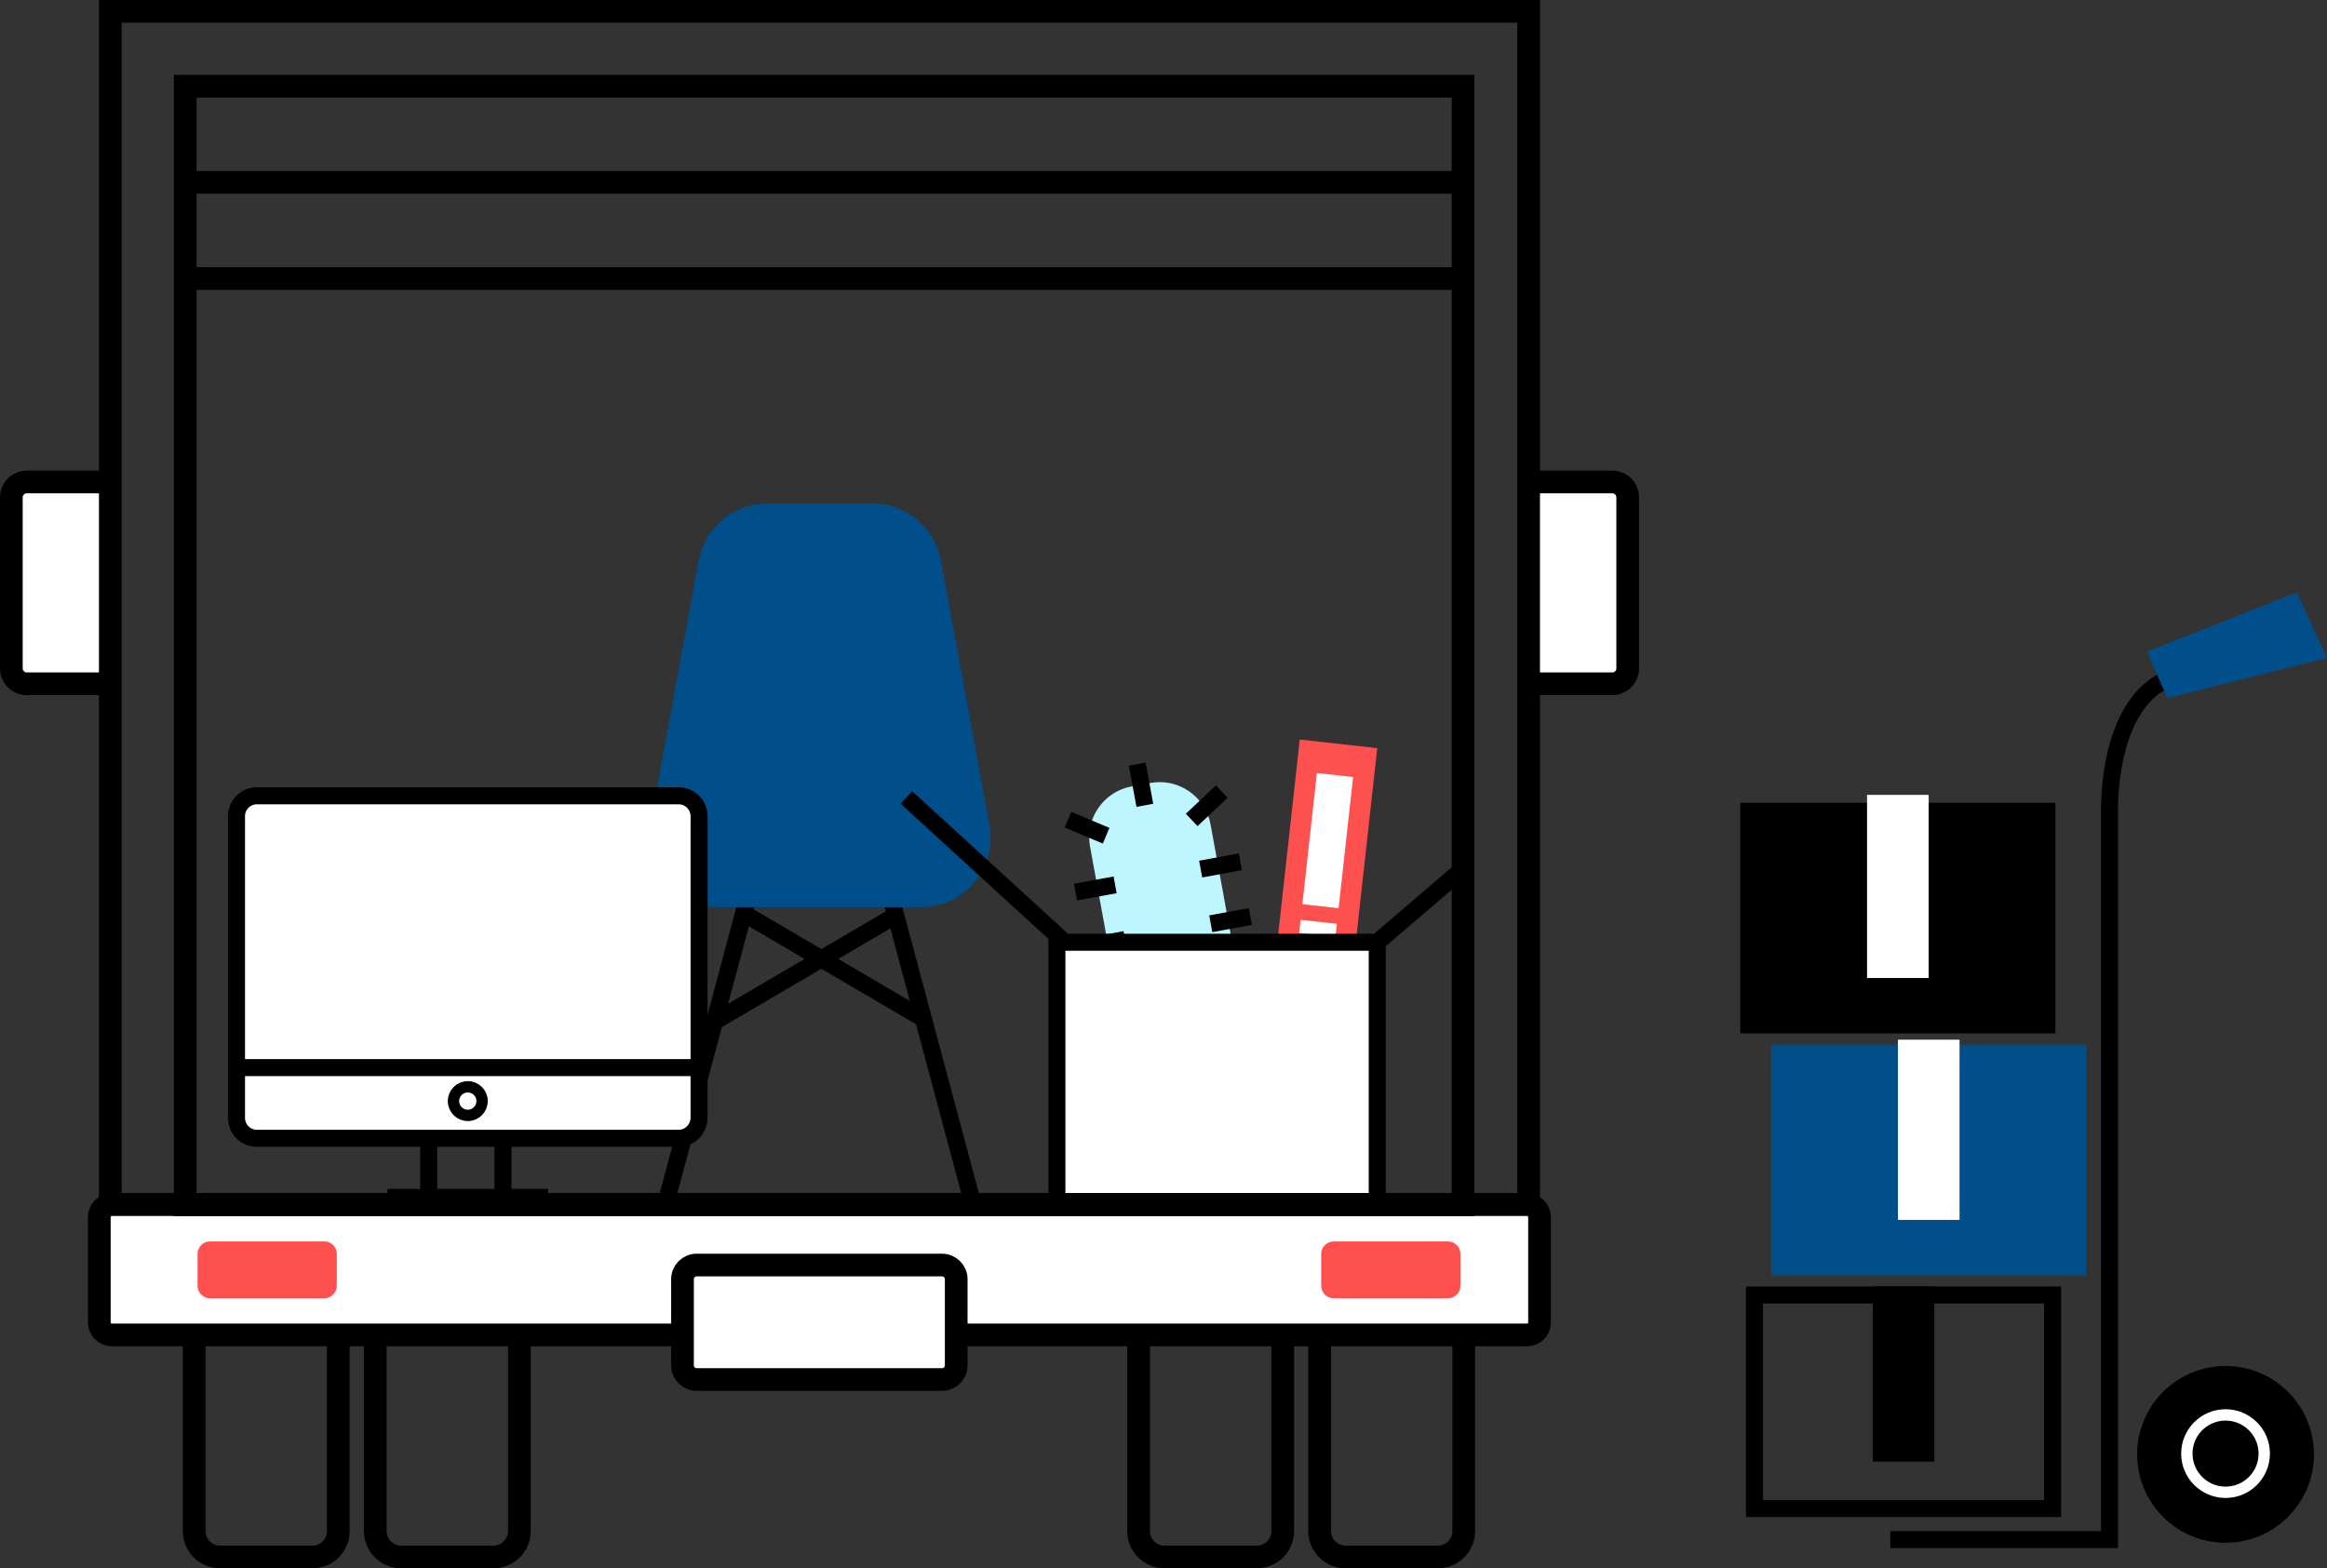 <?xml version="1.0" encoding="utf-8"?>
<!-- Generator: Adobe Illustrator 23.0.3, SVG Export Plug-In . SVG Version: 6.00 Build 0)  -->
<svg version="1.1" id="Layer_1" xmlns="http://www.w3.org/2000/svg" xmlns:xlink="http://www.w3.org/1999/xlink" x="0px" y="0px"
	 viewBox="0 0 205.05 138.23" style="enable-background:new 0 0 205.05 138.23;" xml:space="preserve">
<rect x="0" y="0" width="205.05" height="138.23" fill="#333333" stroke="none"/>
<style type="text/css">
	.st0{fill:#FFFFFF;stroke:#000000;stroke-width:2;stroke-miterlimit:10;}
	.st1{fill:none;stroke:#000000;stroke-width:1.5;stroke-miterlimit:10;}
	.st2{fill:#004F8A;}
	.st3{fill:#FF5050;}
	.st4{fill:#FFFFFF;}
	.st5{fill:#BEF6FF;}
	.st6{fill:#FFFFFF;stroke:#000000;stroke-width:1.5;stroke-miterlimit:10;}
	.st7{fill:#FFFFFF;stroke:#000000;stroke-miterlimit:10;}
	.st8{fill:none;stroke:#000000;stroke-width:2;stroke-miterlimit:10;}
	.st9{fill:none;stroke:#FFFFFF;stroke-miterlimit:10;}
</style>
<g>
	<path class="st0" d="M9.73,60.27H2.36C1.61,60.27,1,59.66,1,58.91V43.84c0-0.75,0.61-1.36,1.36-1.36h7.37"/>
	<path class="st0" d="M134.7,60.27h7.37c0.75,0,1.36-0.61,1.36-1.36V43.84c0-0.75-0.61-1.36-1.36-1.36h-7.37"/>
	<line class="st1" x1="66.09" y1="78.37" x2="58.84" y2="105.43"/>
	<line class="st1" x1="78.31" y1="78.37" x2="85.55" y2="105.43"/>
	<line class="st1" x1="65.52" y1="80.5" x2="81.36" y2="89.79"/>
	<line class="st1" x1="78.69" y1="80.82" x2="62.84" y2="90.11"/>
	<path class="st2" d="M81.17,79.96H63.31c-3.82,0-6.71-3.46-6.02-7.22l4.28-23.34c0.53-2.91,3.07-5.02,6.02-5.02h9.3
		c2.95,0,5.49,2.11,6.02,5.02l4.28,23.34C87.88,76.49,84.99,79.96,81.17,79.96z"/>
	
		<rect x="113.34" y="65.46" transform="matrix(0.994 0.11 -0.11 0.994 9.073 -12.35)" class="st3" width="6.87" height="21.65"/>
	
		<rect x="115.41" y="68.24" transform="matrix(0.994 0.11 -0.11 0.994 8.83 -12.39)" class="st4" width="3.21" height="11.63"/>
	
		<rect x="114.56" y="81.21" transform="matrix(0.994 0.11 -0.11 0.994 9.673 -12.25)" class="st4" width="3.21" height="1.16"/>
	
		<rect x="114.28" y="83.74" transform="matrix(0.994 0.11 -0.11 0.994 9.949 -12.204)" class="st4" width="3.21" height="1.16"/>
	<path class="st5" d="M101.38,69.01l-1.68,0.31c-2.46,0.45-4.1,2.83-3.65,5.29l2.53,13.8l10.62-1.95l-2.53-13.8
		C106.22,70.2,103.84,68.56,101.38,69.01z"/>
	<line class="st1" x1="95.65" y1="83.45" x2="99.14" y2="82.81"/>
	<line class="st1" x1="94.77" y1="78.63" x2="98.26" y2="77.99"/>
	<line class="st1" x1="110.18" y1="80.78" x2="106.69" y2="81.42"/>
	<line class="st1" x1="109.3" y1="75.96" x2="105.8" y2="76.6"/>
	<line class="st1" x1="107.66" y1="69.77" x2="105.01" y2="72.27"/>
	<line class="st1" x1="94.11" y1="72.25" x2="97.47" y2="73.66"/>
	<line class="st1" x1="100.21" y1="67.35" x2="100.88" y2="70.98"/>
	<rect x="93.13" y="83.05" class="st6" width="28.23" height="22.89"/>
	<line class="st1" x1="121.36" y1="83.05" x2="129.16" y2="76.37"/>
	<line class="st1" x1="93.82" y1="83.05" x2="79.87" y2="70.29"/>
	<path class="st6" d="M59.8,100.33H22.64c-0.99,0-1.8-0.8-1.8-1.8V71.94c0-0.99,0.8-1.8,1.8-1.8H59.8c0.99,0,1.8,0.8,1.8,1.8v26.58
		C61.59,99.52,60.79,100.33,59.8,100.33z"/>
	<line class="st6" x1="20.84" y1="94.1" x2="61.59" y2="94.1"/>
	<line class="st6" x1="37.78" y1="100.33" x2="37.78" y2="105.54"/>
	<line class="st6" x1="44.32" y1="100.33" x2="44.32" y2="105.54"/>
	<circle class="st7" cx="41.22" cy="97.05" r="1.26"/>
	<line class="st6" x1="34.14" y1="105.54" x2="48.3" y2="105.54"/>
	<rect x="9.72" y="1" class="st8" width="124.98" height="105.17"/>
	<path class="st8" d="M27.53,137.23h-8.14c-1.26,0-2.28-1.02-2.28-2.28v-19.58c0-1.26,1.02-2.28,2.28-2.28h8.14
		c1.26,0,2.28,1.02,2.28,2.28v19.58C29.81,136.21,28.79,137.23,27.53,137.23z"/>
	<path class="st8" d="M43.49,137.23h-8.14c-1.26,0-2.28-1.02-2.28-2.28v-19.58c0-1.26,1.02-2.28,2.28-2.28h8.14
		c1.26,0,2.28,1.02,2.28,2.28v19.58C45.76,136.21,44.74,137.23,43.49,137.23z"/>
	<path class="st8" d="M118.56,137.23h8.14c1.26,0,2.28-1.02,2.28-2.28v-19.58c0-1.26-1.02-2.28-2.28-2.28h-8.14
		c-1.26,0-2.28,1.02-2.28,2.28v19.58C116.29,136.21,117.31,137.23,118.56,137.23z"/>
	<path class="st8" d="M102.61,137.23h8.14c1.26,0,2.28-1.02,2.28-2.28v-19.58c0-1.26-1.02-2.28-2.28-2.28h-8.14
		c-1.26,0-2.28,1.02-2.28,2.28v19.58C100.33,136.21,101.35,137.23,102.61,137.23z"/>
	<path class="st0" d="M134.57,117.66H9.85c-0.61,0-1.1-0.49-1.1-1.1v-9.28c0-0.61,0.49-1.1,1.1-1.1h124.71c0.61,0,1.1,0.49,1.1,1.1
		v9.28C135.67,117.16,135.18,117.66,134.57,117.66z"/>
	<path class="st3" d="M28.57,114.43H18.51c-0.61,0-1.1-0.49-1.1-1.1v-2.81c0-0.61,0.49-1.1,1.1-1.1h10.07c0.61,0,1.1,0.49,1.1,1.1
		v2.81C29.68,113.93,29.18,114.43,28.57,114.43z"/>
	<path class="st3" d="M117.52,114.43h10.07c0.61,0,1.1-0.49,1.1-1.1v-2.81c0-0.61-0.49-1.1-1.1-1.1h-10.07c-0.61,0-1.1,0.49-1.1,1.1
		v2.81C116.42,113.93,116.91,114.43,117.52,114.43z"/>
	<path class="st0" d="M60.14,120.34v-7.59c0-0.69,0.56-1.25,1.25-1.25h21.62c0.69,0,1.25,0.56,1.25,1.25v7.59
		c0,0.69-0.56,1.25-1.25,1.25H61.4C60.71,121.6,60.14,121.04,60.14,120.34z"/>
	<rect x="16.32" y="7.6" class="st8" width="112.6" height="98.58"/>
	<line class="st8" x1="16.32" y1="24.55" x2="128.92" y2="24.55"/>
	<line class="st8" x1="16.32" y1="16.07" x2="128.92" y2="16.07"/>
	<rect x="156.07" y="92.08" class="st2" width="27.77" height="20.32"/>
	<rect x="167.24" y="91.64" class="st4" width="5.43" height="15.88"/>
	<g>
		<path d="M180.12,114.89v17.32h-24.77v-17.32H180.12 M181.62,113.39h-27.77v20.32h27.77V113.39L181.62,113.39z"/>
	</g>
	<rect x="165.02" y="113.39" width="5.43" height="15.44"/>
	<rect x="153.35" y="70.76" width="27.77" height="20.32"/>
	<rect x="164.52" y="70.06" class="st4" width="5.43" height="16.14"/>
	<path class="st1" d="M166.57,135.7h19.32V71.52c0,0-0.33-10.31,5.99-11.97"/>
	<polygon class="st2" points="189.2,57.43 190.97,61.53 205.05,57.99 202.39,52.22 	"/>
	<circle cx="196.11" cy="128.19" r="7.79"/>
	<circle class="st9" cx="196.11" cy="128.12" r="3.41"/>
</g>
</svg>
